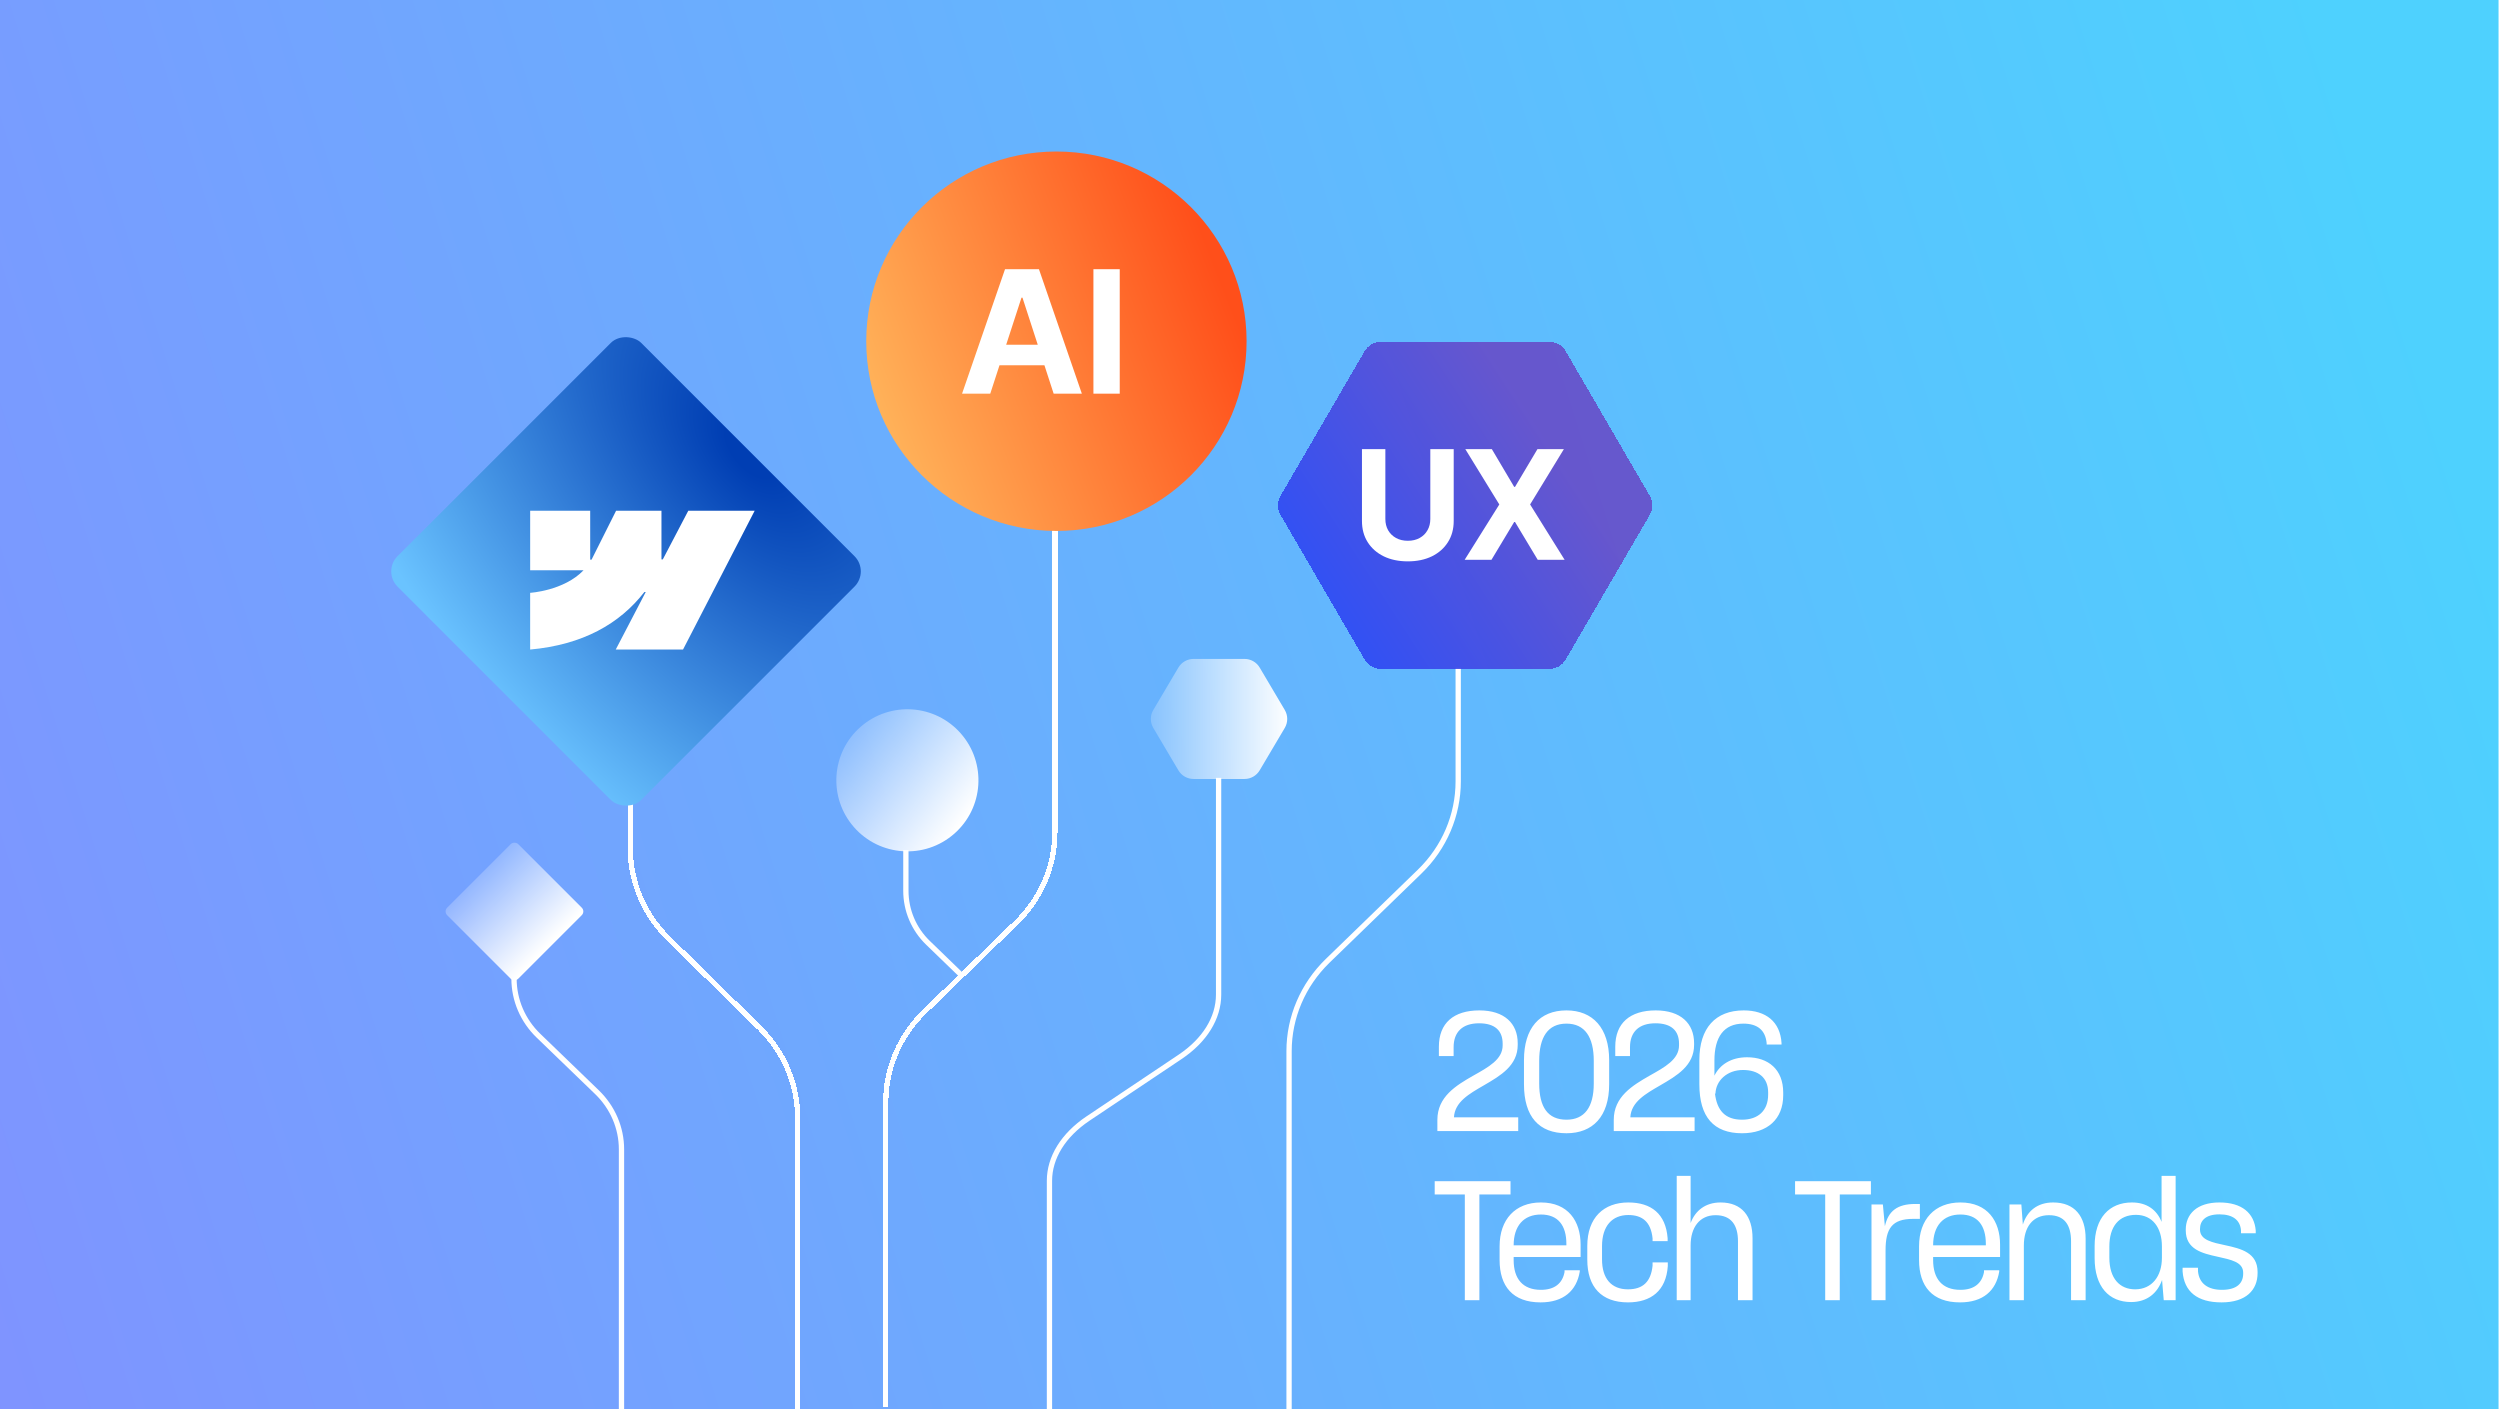 <svg width="1419" height="800" viewBox="0 0 1419 800" fill="none" xmlns="http://www.w3.org/2000/svg">
<g clip-path="url(#clip0_14600_231)">
<rect width="1418.18" height="799.898" fill="url(#paint0_linear_14600_231)"/>
<g filter="url(#filter0_d_14600_231)">
<path d="M447.756 804.5V630.598C447.756 611.409 439.973 592.99 426.129 579.378L374.382 528.636C360.538 515.06 352.756 496.642 352.756 477.416V412.5" stroke="white" stroke-width="3" stroke-miterlimit="10" shape-rendering="crispEdges"/>
</g>
<g filter="url(#filter1_d_14600_231)">
<path d="M499.756 801.5V628.569C499.756 609.375 507.62 590.953 521.61 577.337L573.902 526.583C587.891 513.005 595.756 494.582 595.756 475.352V284.5" stroke="white" stroke-width="3" stroke-miterlimit="10" shape-rendering="crispEdges"/>
</g>
<path d="M514.18 482.5V505.622C514.18 516.729 518.686 527.361 526.667 535.085L545.18 553" stroke="white" stroke-width="3"/>
<path d="M595.675 801V670.241C595.675 657 603.539 644.29 617.529 634.897L669.821 599.882C683.81 590.514 691.675 577.804 691.675 564.538V441.5" stroke="white" stroke-width="3" stroke-miterlimit="10"/>
<g filter="url(#filter2_d_14600_231)">
<path d="M732.675 804.5V590.616C732.675 571.435 740.539 553.024 754.529 539.418L806.821 488.697C820.81 475.128 828.675 456.717 828.675 437.5V373" stroke="white" stroke-width="3" stroke-miterlimit="10"/>
</g>
<path d="M352.757 803L352.757 652.33C352.757 640.2 347.76 628.557 338.87 619.953L305.643 587.877C296.754 579.296 291.757 567.653 291.757 555.5" stroke="white" stroke-width="3" stroke-miterlimit="10"/>
<g filter="url(#filter3_d_14600_231)">
<rect x="490.65" y="318.326" width="195.621" height="195.621" rx="12.217" transform="rotate(135 490.65 318.326)" fill="url(#paint1_radial_14600_231)"/>
<path fill-rule="evenodd" clip-rule="evenodd" d="M425.347 283.906L384.684 362.682H346.494L363.509 330.034H362.743C348.705 348.097 327.759 359.985 297.915 362.682V330.487C297.915 330.487 317.007 329.368 328.229 317.673H297.922V283.906H331.992V311.679H332.758L346.682 283.906H372.447V311.506H373.213L387.661 283.906H425.347Z" fill="white"/>
</g>
<rect x="332.336" y="517.33" width="57.035" height="57.035" rx="3" transform="rotate(135 332.336 517.33)" fill="url(#paint2_linear_14600_231)"/>
<g filter="url(#filter4_d_14600_231)">
<ellipse cx="596.617" cy="187.682" rx="107.942" ry="107.682" fill="url(#paint3_linear_14600_231)"/>
</g>
<path d="M714.992 378.907C713.192 375.865 709.92 374 706.386 374H677.459C673.925 374 670.654 375.865 668.854 378.907L654.607 402.977C652.748 406.118 652.748 410.022 654.607 413.163L668.854 437.237C670.654 440.278 673.925 442.144 677.46 442.144H706.386C709.92 442.144 713.192 440.278 714.992 437.237L729.239 413.163C731.097 410.022 731.097 406.118 729.238 402.977L714.992 378.907Z" fill="url(#paint4_linear_14600_231)"/>
<ellipse cx="515.036" cy="442.908" rx="40.328" ry="40.33" transform="rotate(-41.18 515.036 442.908)" fill="url(#paint5_linear_14600_231)"/>
<path d="M815.855 642V635.635C815.855 622.525 826.4 616.16 836.185 610.555C844.83 605.71 852.905 601.34 852.905 593.36V592.41C852.905 585 848.535 580.82 839.51 580.82C830.2 580.82 825.07 585.665 825.07 594.405V599.44H816.71V594.12C816.71 580.725 825.07 573.505 839.7 573.505C853.855 573.505 861.455 580.915 861.455 592.125V593.075C861.455 604.855 851.67 610.555 842.36 615.97C833.81 620.91 825.735 625.47 825.26 634.21H861.74V642H815.855ZM889.136 643.235C873.556 643.235 865.006 633.925 865.006 615.4V601.72C865.006 583.67 873.746 573.505 889.136 573.505C904.051 573.505 913.361 583.48 913.361 601.72V615.4C913.361 633.83 903.956 643.235 889.136 643.235ZM889.136 635.54C899.301 635.54 904.621 628.51 904.621 615.02V602.1C904.621 588.705 899.586 581.01 889.136 581.01C878.496 581.01 873.651 588.8 873.651 602.1V615.02C873.651 628.32 878.496 635.54 889.136 635.54ZM915.968 642V635.635C915.968 622.525 926.513 616.16 936.298 610.555C944.943 605.71 953.018 601.34 953.018 593.36V592.41C953.018 585 948.648 580.82 939.623 580.82C930.313 580.82 925.183 585.665 925.183 594.405V599.44H916.823V594.12C916.823 580.725 925.183 573.505 939.813 573.505C953.968 573.505 961.568 580.915 961.568 592.125V593.075C961.568 604.855 951.783 610.555 942.473 615.97C933.923 620.91 925.848 625.47 925.373 634.21H961.853V642H915.968ZM988.784 643.235C972.729 643.235 964.559 634.02 964.559 615.495V601.625C964.559 583.575 973.679 573.505 989.734 573.505C1002.37 573.505 1010.44 579.965 1011.2 592.03V592.885H1002.75V592.125C1002.08 584.81 997.619 581.01 989.544 581.01C978.429 581.01 973.109 588.705 973.109 601.91V610.555C976.054 604.475 982.419 600.105 991.634 600.105C1003.7 600.105 1012.15 607.04 1012.15 620.15V621.67C1012.15 635.255 1003.13 643.235 988.784 643.235ZM973.679 620.91L973.394 620.53C974.534 630.41 979.284 635.54 988.784 635.54C997.904 635.54 1003.6 630.41 1003.6 621.29V620.055C1003.6 611.505 997.809 607.325 989.354 607.325C980.234 607.325 973.869 613.405 973.679 620.91ZM831.435 738V677.96H814.335V670.455H857.37V677.96H839.7V738H831.435ZM874.445 739.235C858.675 739.235 851.17 730.115 851.17 715.2V707.41C851.17 692.115 860.1 682.52 874.635 682.52C890.12 682.52 897.15 693.16 897.15 706.46V713.49H859.15V715.2C859.15 725.935 864.375 732.11 874.635 732.11C882.235 732.11 886.795 728.595 888.03 722.04V720.995H896.675V721.755C894.87 732.585 887.46 739.235 874.445 739.235ZM874.635 689.36C864.85 689.36 859.15 695.82 859.15 706.84H889.075V705.985C889.075 695.535 884.325 689.36 874.635 689.36ZM924.033 739.235C909.023 739.235 900.948 730.495 900.948 715.01V707.22C900.948 691.07 910.353 682.52 924.223 682.52C937.143 682.52 945.503 688.885 946.548 702.85V704.465H937.998V702.85C937.048 693.635 932.298 689.645 924.223 689.645C915.198 689.645 909.308 695.725 909.308 707.315V714.82C909.308 725.65 914.533 731.825 924.033 731.825C932.488 731.825 937.048 727.55 937.998 718.43V716.53H946.643V718.62C945.693 732.68 937.048 739.235 924.033 739.235ZM951.706 738V667.415H959.591V694.205C962.251 687.08 968.046 682.52 976.596 682.52C988.661 682.52 994.741 690.31 994.741 702.85V738H986.476V704.56C986.476 695.63 982.866 689.74 973.746 689.74C964.721 689.74 959.591 696.675 959.591 706.84V738H951.706ZM1035.98 738V677.96H1018.88V670.455H1061.92V677.96H1044.25V738H1035.98ZM1062.26 738V683.66H1068.72L1069.86 696.01C1071.76 687.365 1076.99 683.375 1087.06 683.375H1089.72V691.83H1085.92C1073.85 691.83 1070.24 697.34 1070.24 709.785V738H1062.26ZM1112.53 739.235C1096.76 739.235 1089.26 730.115 1089.26 715.2V707.41C1089.26 692.115 1098.19 682.52 1112.72 682.52C1128.21 682.52 1135.24 693.16 1135.24 706.46V713.49H1097.24V715.2C1097.24 725.935 1102.46 732.11 1112.72 732.11C1120.32 732.11 1124.88 728.595 1126.12 722.04V720.995H1134.76V721.755C1132.96 732.585 1125.55 739.235 1112.53 739.235ZM1112.72 689.36C1102.94 689.36 1097.24 695.82 1097.24 706.84H1127.16V705.985C1127.16 695.535 1122.41 689.36 1112.72 689.36ZM1140.57 738V683.66H1147.32L1148.17 695.06C1150.55 687.46 1156.34 682.52 1165.37 682.52C1177.62 682.52 1183.8 690.405 1183.8 703.04V738H1175.53V704.655C1175.53 695.535 1172.02 689.74 1162.99 689.74C1153.78 689.74 1148.74 696.485 1148.74 706.935V738H1140.57ZM1209.62 739.045C1197.08 739.045 1188.91 730.4 1188.91 714.06V707.22C1188.91 691.26 1197.27 682.52 1210.09 682.52C1218.64 682.52 1224.25 686.795 1226.91 693.54V667.415H1234.89V738H1228.14L1227.19 726.505C1224.63 733.82 1218.83 739.045 1209.62 739.045ZM1211.9 731.825C1221.4 731.825 1227.1 724.415 1227.1 713.965V707.41C1227.1 696.865 1221.78 689.55 1212.37 689.55C1202.59 689.55 1197.27 696.295 1197.27 707.505V713.87C1197.27 725.65 1203.16 731.825 1211.9 731.825ZM1260.97 739.235C1247.2 739.235 1239.69 733.155 1238.84 721.66V719.57H1247.58V721.565C1248.24 728.595 1253.28 732.11 1261.16 732.11C1269.71 732.11 1273.23 728.31 1273.23 722.895V722.42C1273.23 716.245 1266.2 715.01 1258.69 713.3C1249.95 711.4 1240.64 709.12 1240.64 698.385V697.91C1240.64 689.265 1246.82 682.52 1259.74 682.52C1272.66 682.52 1279.5 688.695 1280.35 698.385V700H1271.99V698.385C1271.52 692.495 1267.34 689.265 1259.74 689.265C1251.66 689.265 1248.72 693.065 1248.72 697.53V697.91C1248.72 703.895 1255.75 705.225 1263.25 706.84C1271.99 708.74 1281.4 711.02 1281.4 721.945V722.61C1281.4 732.205 1274.84 739.235 1260.97 739.235Z" fill="white"/>
<g filter="url(#filter5_d_14600_231)">
<path d="M885.709 193.37C883.776 190.045 880.222 188 876.376 188H780.857C777.012 188 773.457 190.045 771.524 193.37L723.829 275.409C721.879 278.763 721.879 282.905 723.829 286.26L771.524 368.308C773.457 371.632 777.012 373.678 780.857 373.678H876.376C880.221 373.678 883.776 371.632 885.709 368.308L933.404 286.26C935.354 282.905 935.354 278.763 933.404 275.409L885.709 193.37Z" fill="url(#paint6_linear_14600_231)" shape-rendering="crispEdges"/>
</g>
<path d="M811.845 254.93H825.124V295.718C825.124 300.298 824.03 304.306 821.843 307.74C819.676 311.175 816.639 313.854 812.734 315.776C808.829 317.677 804.28 318.628 799.087 318.628C793.873 318.628 789.314 317.677 785.409 315.776C781.504 313.854 778.468 311.175 776.3 307.74C774.133 304.306 773.049 300.298 773.049 295.718V254.93H786.329V294.584C786.329 296.976 786.85 299.102 787.893 300.963C788.956 302.823 790.449 304.285 792.37 305.348C794.292 306.411 796.531 306.943 799.087 306.943C801.663 306.943 803.902 306.411 805.803 305.348C807.725 304.285 809.207 302.823 810.25 300.963C811.313 299.102 811.845 296.976 811.845 294.584V254.93ZM846.774 254.93L859.44 276.336H859.931L872.658 254.93H887.655L868.487 286.334L888.084 317.738H872.811L859.931 296.301H859.44L846.559 317.738H831.348L851.006 286.334L831.716 254.93H846.774Z" fill="white"/>
<path d="M562.068 223.453H546.059L570.452 152.793H589.704L614.062 223.453H598.054L580.354 168.94H579.802L562.068 223.453ZM561.068 195.679H598.882V207.341H561.068V195.679ZM635.563 152.793V223.453H620.624V152.793H635.563Z" fill="white"/>
</g>
<defs>
<filter id="filter0_d_14600_231" x="347.156" y="407.4" width="116.2" height="410.2" filterUnits="userSpaceOnUse" color-interpolation-filters="sRGB">
<feFlood flood-opacity="0" result="BackgroundImageFix"/>
<feColorMatrix in="SourceAlpha" type="matrix" values="0 0 0 0 0 0 0 0 0 0 0 0 0 0 0 0 0 0 127 0" result="hardAlpha"/>
<feOffset dx="5" dy="4"/>
<feGaussianBlur stdDeviation="4.55"/>
<feComposite in2="hardAlpha" operator="out"/>
<feColorMatrix type="matrix" values="0 0 0 0 0 0 0 0 0 0.243 0 0 0 0 0.725 0 0 0 0.25 0"/>
<feBlend mode="normal" in2="BackgroundImageFix" result="effect1_dropShadow_14600_231"/>
<feBlend mode="normal" in="SourceGraphic" in2="effect1_dropShadow_14600_231" result="shape"/>
</filter>
<filter id="filter1_d_14600_231" x="492.156" y="272.4" width="117.2" height="535.2" filterUnits="userSpaceOnUse" color-interpolation-filters="sRGB">
<feFlood flood-opacity="0" result="BackgroundImageFix"/>
<feColorMatrix in="SourceAlpha" type="matrix" values="0 0 0 0 0 0 0 0 0 0 0 0 0 0 0 0 0 0 127 0" result="hardAlpha"/>
<feOffset dx="3" dy="-3"/>
<feGaussianBlur stdDeviation="4.55"/>
<feComposite in2="hardAlpha" operator="out"/>
<feColorMatrix type="matrix" values="0 0 0 0 0.718 0 0 0 0 0.012 0 0 0 0 0 0 0 0 0.25 0"/>
<feBlend mode="normal" in2="BackgroundImageFix" result="effect1_dropShadow_14600_231"/>
<feBlend mode="normal" in="SourceGraphic" in2="effect1_dropShadow_14600_231" result="shape"/>
</filter>
<filter id="filter2_d_14600_231" x="721.075" y="369.9" width="117.2" height="449.7" filterUnits="userSpaceOnUse" color-interpolation-filters="sRGB">
<feFlood flood-opacity="0" result="BackgroundImageFix"/>
<feColorMatrix in="SourceAlpha" type="matrix" values="0 0 0 0 0 0 0 0 0 0 0 0 0 0 0 0 0 0 127 0" result="hardAlpha"/>
<feOffset dx="-1" dy="6"/>
<feGaussianBlur stdDeviation="4.55"/>
<feComposite in2="hardAlpha" operator="out"/>
<feColorMatrix type="matrix" values="0 0 0 0 0.051 0 0 0 0 0.098 0 0 0 0 0.765 0 0 0 0.25 0"/>
<feBlend mode="normal" in2="BackgroundImageFix" result="effect1_dropShadow_14600_231"/>
<feBlend mode="normal" in="SourceGraphic" in2="effect1_dropShadow_14600_231" result="shape"/>
</filter>
<filter id="filter3_d_14600_231" x="210.761" y="179.761" width="289.129" height="289.131" filterUnits="userSpaceOnUse" color-interpolation-filters="sRGB">
<feFlood flood-opacity="0" result="BackgroundImageFix"/>
<feColorMatrix in="SourceAlpha" type="matrix" values="0 0 0 0 0 0 0 0 0 0 0 0 0 0 0 0 0 0 127 0" result="hardAlpha"/>
<feOffset dx="3" dy="6"/>
<feGaussianBlur stdDeviation="5.65"/>
<feComposite in2="hardAlpha" operator="out"/>
<feColorMatrix type="matrix" values="0 0 0 0 0 0 0 0 0 0.241 0 0 0 0 0.724 0 0 0 0.25 0"/>
<feBlend mode="normal" in2="BackgroundImageFix" result="effect1_dropShadow_14600_231"/>
<feBlend mode="normal" in="SourceGraphic" in2="effect1_dropShadow_14600_231" result="shape"/>
</filter>
<filter id="filter4_d_14600_231" x="480.375" y="74.7" width="238.483" height="237.965" filterUnits="userSpaceOnUse" color-interpolation-filters="sRGB">
<feFlood flood-opacity="0" result="BackgroundImageFix"/>
<feColorMatrix in="SourceAlpha" type="matrix" values="0 0 0 0 0 0 0 0 0 0 0 0 0 0 0 0 0 0 127 0" result="hardAlpha"/>
<feOffset dx="3" dy="6"/>
<feGaussianBlur stdDeviation="5.65"/>
<feComposite in2="hardAlpha" operator="out"/>
<feColorMatrix type="matrix" values="0 0 0 0 0.719 0 0 0 0 0.012 0 0 0 0 0 0 0 0 0.25 0"/>
<feBlend mode="normal" in2="BackgroundImageFix" result="effect1_dropShadow_14600_231"/>
<feBlend mode="normal" in="SourceGraphic" in2="effect1_dropShadow_14600_231" result="shape"/>
</filter>
<filter id="filter5_d_14600_231" x="714.066" y="182.7" width="235.1" height="208.278" filterUnits="userSpaceOnUse" color-interpolation-filters="sRGB">
<feFlood flood-opacity="0" result="BackgroundImageFix"/>
<feColorMatrix in="SourceAlpha" type="matrix" values="0 0 0 0 0 0 0 0 0 0 0 0 0 0 0 0 0 0 127 0" result="hardAlpha"/>
<feOffset dx="3" dy="6"/>
<feGaussianBlur stdDeviation="5.65"/>
<feComposite in2="hardAlpha" operator="out"/>
<feColorMatrix type="matrix" values="0 0 0 0 0.052 0 0 0 0 0.099 0 0 0 0 0.764 0 0 0 0.25 0"/>
<feBlend mode="normal" in2="BackgroundImageFix" result="effect1_dropShadow_14600_231"/>
<feBlend mode="normal" in="SourceGraphic" in2="effect1_dropShadow_14600_231" result="shape"/>
</filter>
<linearGradient id="paint0_linear_14600_231" x1="-740" y1="669.5" x2="1416.16" y2="-5.872" gradientUnits="userSpaceOnUse">
<stop stop-color="#9578FF"/>
<stop offset="0.957" stop-color="#4ED1FE"/>
</linearGradient>
<radialGradient id="paint1_radial_14600_231" cx="0" cy="0" r="1" gradientUnits="userSpaceOnUse" gradientTransform="translate(488.362 415.225) rotate(5.713) scale(204.452 360.684)">
<stop offset="0.054" stop-color="#003EB3"/>
<stop offset="1" stop-color="#6AC3FF"/>
</radialGradient>
<linearGradient id="paint2_linear_14600_231" x1="373.348" y1="576.373" x2="373.348" y2="518.744" gradientUnits="userSpaceOnUse">
<stop stop-color="white" stop-opacity="0.2"/>
<stop offset="1" stop-color="white"/>
</linearGradient>
<linearGradient id="paint3_linear_14600_231" x1="488.675" y1="209.38" x2="682.283" y2="133.012" gradientUnits="userSpaceOnUse">
<stop stop-color="#FFB259"/>
<stop offset="1" stop-color="#FF4F1A"/>
</linearGradient>
<linearGradient id="paint4_linear_14600_231" x1="651.593" y1="408.072" x2="732.253" y2="408.072" gradientUnits="userSpaceOnUse">
<stop stop-color="white" stop-opacity="0.2"/>
<stop offset="1" stop-color="white"/>
</linearGradient>
<linearGradient id="paint5_linear_14600_231" x1="497.018" y1="400.69" x2="515.121" y2="483.22" gradientUnits="userSpaceOnUse">
<stop stop-color="white" stop-opacity="0.2"/>
<stop offset="1" stop-color="white"/>
</linearGradient>
<linearGradient id="paint6_linear_14600_231" x1="899.425" y1="280.839" x2="773.474" y2="362.653" gradientUnits="userSpaceOnUse">
<stop stop-color="#6848C6" stop-opacity="0.87"/>
<stop offset="1" stop-color="#2C41F1" stop-opacity="0.87"/>
</linearGradient>
<clipPath id="clip0_14600_231">
<rect width="1418.18" height="799.898" fill="white"/>
</clipPath>
</defs>
</svg>

